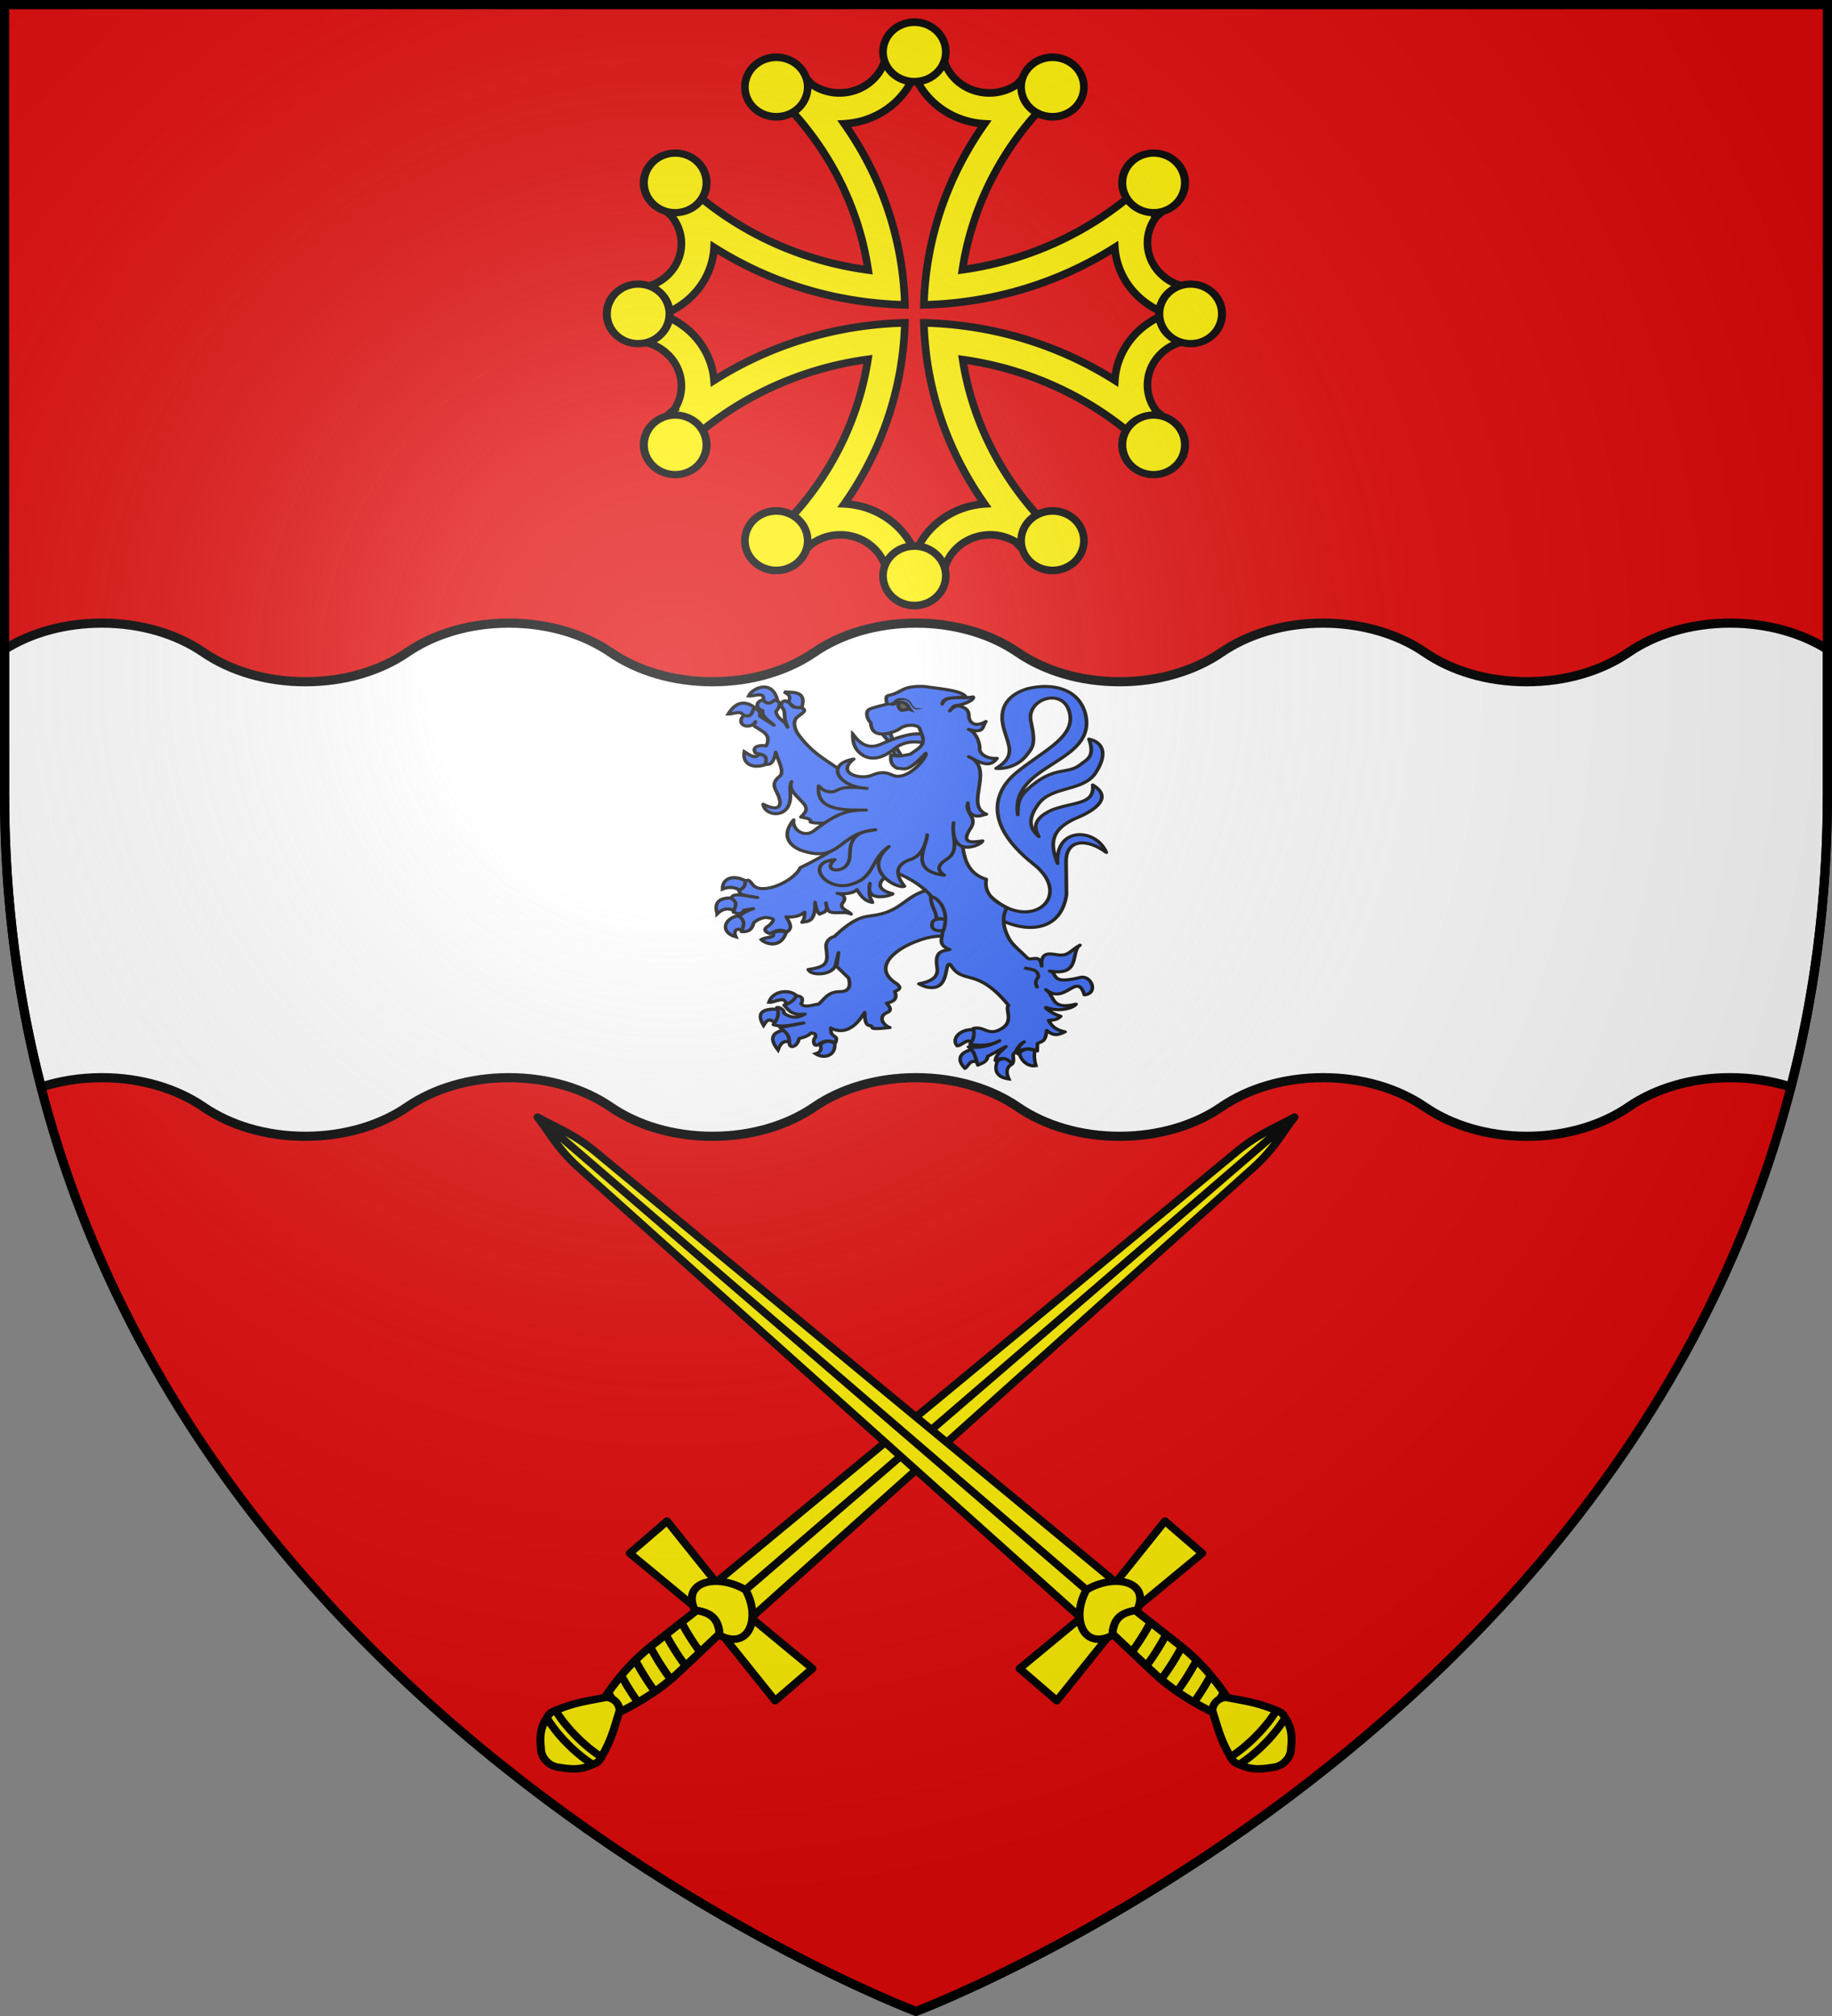 <svg xmlns="http://www.w3.org/2000/svg" xmlns:xlink="http://www.w3.org/1999/xlink" width="600" height="660" version="1.0"><rect width="100%" height="100%" fill="#808080" stroke="none"/><defs><g id="b"><path id="a" d="M0 0v1h.5z" transform="rotate(18 3.157 -.5)"/><use xlink:href="#a" width="810" height="540" transform="scale(-1 1)"/></g><g id="c"><use xlink:href="#b" width="810" height="540" transform="rotate(72)"/><use xlink:href="#b" width="810" height="540" transform="rotate(144)"/></g><g id="e"><path id="d" d="M0 0v1h.5z" transform="rotate(18 3.157 -.5)"/><use xlink:href="#d" width="810" height="540" transform="scale(-1 1)"/></g><g id="f"><use xlink:href="#e" width="810" height="540" transform="rotate(72)"/><use xlink:href="#e" width="810" height="540" transform="rotate(144)"/></g><g id="i"><path id="h" d="M0 0v1h.5z" transform="rotate(18 3.157 -.5)"/><use xlink:href="#h" width="810" height="540" transform="scale(-1 1)"/></g><g id="j"><use xlink:href="#i" width="810" height="540" transform="rotate(72)"/><use xlink:href="#i" width="810" height="540" transform="rotate(144)"/></g><g id="l"><path id="k" d="M0 0v1h.5z" transform="rotate(18 3.157 -.5)"/><use xlink:href="#k" width="810" height="540" transform="scale(-1 1)"/></g><g id="m"><use xlink:href="#l" width="810" height="540" transform="rotate(72)"/><use xlink:href="#l" width="810" height="540" transform="rotate(144)"/></g><g id="o"><path id="n" d="M0 0v1h.5z" transform="rotate(18 3.157 -.5)"/><use xlink:href="#n" width="810" height="540" transform="scale(-1 1)"/></g><g id="p"><use xlink:href="#o" width="810" height="540" transform="rotate(72)"/><use xlink:href="#o" width="810" height="540" transform="rotate(144)"/></g><g id="r"><path id="q" d="M0 0v1h.5z" transform="rotate(18 3.157 -.5)"/><use xlink:href="#q" width="810" height="540" transform="scale(-1 1)"/></g><g id="s"><use xlink:href="#r" width="810" height="540" transform="rotate(72)"/><use xlink:href="#r" width="810" height="540" transform="rotate(144)"/></g><g id="v"><path id="u" d="M0 0v1h.5z" transform="rotate(18 3.157 -.5)"/><use xlink:href="#u" width="810" height="540" transform="scale(-1 1)"/></g><g id="w"><use xlink:href="#v" width="810" height="540" transform="rotate(72)"/><use xlink:href="#v" width="810" height="540" transform="rotate(144)"/></g><g id="y"><path id="x" d="M0 0v1h.5z" transform="rotate(18 3.157 -.5)"/><use xlink:href="#x" width="810" height="540" transform="scale(-1 1)"/></g><g id="z"><use xlink:href="#y" width="810" height="540" transform="rotate(72)"/><use xlink:href="#y" width="810" height="540" transform="rotate(144)"/></g><g id="B"><path id="A" d="M0 0v1h.5z" transform="rotate(18 3.157 -.5)"/><use xlink:href="#A" width="810" height="540" transform="scale(-1 1)"/></g><g id="C"><use xlink:href="#B" width="810" height="540" transform="rotate(72)"/><use xlink:href="#B" width="810" height="540" transform="rotate(144)"/></g><path id="D" d="M-298.5-298.5h597V-40C298.5 246.31 0 358.5 0 358.5S-298.5 246.31-298.5-40z"/><path id="g" d="M2.922 27.673c0-5.952 2.317-9.844 5.579-11.013 1.448-.519 3.307-.273 5.018 1.447 2.119 2.129 2.736 7.993-3.483 9.121.658-.956.619-3.081-.714-3.787-.99-.524-2.113-.253-2.676.123-.824.552-1.729 2.106-1.679 4.108z"/><radialGradient id="G" cx="-80" cy="-80" r="405" gradientUnits="userSpaceOnUse"><stop offset="0" style="stop-color:#fff;stop-opacity:.31"/><stop offset=".19" style="stop-color:#fff;stop-opacity:.25"/><stop offset=".6" style="stop-color:#6b6b6b;stop-opacity:.125"/><stop offset="1" style="stop-color:#000;stop-opacity:.125"/></radialGradient></defs><g transform="translate(300 300)"><use xlink:href="#D" width="600" height="660" style="fill:#e20909"/><path d="M33.344 204c-12.187 0-23.339 3.23-31.844 8.594V260c0 34.434 4.36 66.354 12 95.875 6.06-1.965 12.769-3.063 19.844-3.062 12.92 0 24.638 3.64 33.312 9.593C75.331 368.36 87.08 372 100 372c12.92 0 24.67-3.64 33.344-9.594s20.392-9.594 33.312-9.594 24.67 3.641 33.344 9.594S220.423 372 233.344 372c12.92 0 24.638-3.64 33.312-9.594 8.675-5.953 20.423-9.594 33.344-9.594 12.92 0 24.67 3.641 33.344 9.594S353.736 372 366.656 372s24.67-3.64 33.344-9.594 20.423-9.594 33.344-9.594c12.92 0 24.638 3.641 33.312 9.594C475.331 368.36 487.08 372 500 372c12.92 0 24.67-3.64 33.344-9.594s20.392-9.594 33.312-9.594c7.075 0 13.784 1.098 19.844 3.063 7.64-29.52 12-61.441 12-95.875v-47.406c-8.505-5.364-19.657-8.594-31.844-8.594-12.92 0-24.638 3.64-33.312 9.594-8.675 5.953-20.424 9.594-33.344 9.594s-24.67-3.641-33.344-9.594S446.264 204 433.344 204s-24.67 3.64-33.344 9.594-20.423 9.594-33.344 9.594c-12.92 0-24.638-3.641-33.312-9.594C324.669 207.64 312.92 204 300 204c-12.92 0-24.67 3.64-33.344 9.594s-20.392 9.594-33.312 9.594-24.67-3.641-33.344-9.594S179.577 204 166.656 204c-12.92 0-24.638 3.64-33.312 9.594-8.675 5.953-20.423 9.594-33.344 9.594-12.92 0-24.67-3.641-33.344-9.594S46.264 204 33.344 204z" style="fill:#fff;fill-opacity:1;fill-rule:evenodd;stroke:#000;stroke-width:3;stroke-linecap:butt;stroke-linejoin:miter;stroke-opacity:1;display:inline" transform="translate(-300 -300)"/></g><path d="M19.993-8.467c10.592 11.96 22.694.032 11.573-10.607-15.248-14.587-9.225-25.244-5.109-29.537 6.614-6.896 15.94-11.528 14.966-19.247-1.21-9.599-12.031-5.572-10.604 2.054 1.405 7.504.528 8.523-1.369 11.328-2.246 3.322-5.808 4.3-8.064 4.047 5.867-4.314 3.095-7.79 1.937-13.832-1.48-7.719 2.994-10.988 6.531-12.255 6.851-2.062 13.78-.004 15.654 7.987 3.58 16.643-20.446 16.249-18.243 33.255.015-3.469.16-5.543 2.653-8.322 7.113-7.93 10.769-4.661 14.307-8.1 1.73-1.682 4.04-2.552 2.31-8.333 4.041 1.08 4.998 5.138 1.793 11.047-3.37 6.213-11.707 4.192-15.406 10.107-3.624 5.796-1.825 8.753.045 10.747-1.342-2.69-1.42-5.389 2.228-7.905 1.53-1.056 2.958-1.61 6.793-2.652 4.321-1.174 5.847-2.465 5.575-6.328 5.516 4.081.67 8.24-4.142 10.681-7.771 3.942-7.286 9.016-5.384 15.009-.681-12.016 10.28-11.783 13.19-3.614-5.333-4.75-10.966-4.318-10.89 3.087l.11 10.774C38.608 5.884 24.82 3.153 17.502-5.117" style="fill:#2b5df2;fill-opacity:1;stroke:#000;stroke-width:1;stroke-linejoin:round;stroke-miterlimit:4;stroke-dasharray:none;stroke-opacity:1" transform="matrix(1.21 0 0 1 300.348 302)"/><path d="M-17.404-61.712c-.05 2.786.474 5.367 3.064 7.209 2.716 1.574 5.486.33 8.273-2.426 2.946-2.834 6.49-2.337 8.728-1.634.368-1.31-.084-1.843.017-2.72-3.346-1.447-8.216.798-11.924 2.619-3.712 2.256-6.145.366-8.158-3.048z" style="fill:#2b5df2;fill-opacity:1;stroke:#000;stroke-width:1;stroke-miterlimit:4;stroke-dasharray:none;stroke-opacity:1" transform="matrix(1.21 0 0 1 300.348 302)"/><g style="fill:#2b5df2;stroke:#000;stroke-width:3.938;stroke-opacity:1"><path d="M862.664 472.577c-7.188-9.211-27.082-8.293-31.832 7.086 6.816.68 19.456-9.608 19.006 3.82 8.305-.468 10.708-4.693 12.826-10.906z" style="fill:#2b5df2;fill-opacity:1;stroke:#000;stroke-width:3.938;stroke-linejoin:miter;stroke-miterlimit:4;stroke-dasharray:none;stroke-opacity:1" transform="matrix(.294 0 0 .266 7.543 200.528)"/><path d="M838.453 505.987c-7.478-8.031-10.06-3.885-13.504 2.243-8.187-14.961-2.04-21.175 16.37-19.903 2.197 4.713 1.025 12.246-2.866 17.66zM847.459 514.084c-13.091 2.806-16.482 10.313-6.395 24.351 2.187-5.864 4.356-11.75 12.534-10.302 1.483-4.79-.707-9.68-6.14-14.05zM887.874 531.88c2.56 5.972-.09 9.655-4.86 11.238 9.901 6.854 22.754 1.966 21.23-13.112-7.109-4.021-11.075-2.607-16.37 1.873z" style="fill:#2b5df2;fill-opacity:1;stroke:#000;stroke-width:3.938;stroke-miterlimit:4;stroke-dasharray:none;stroke-opacity:1" transform="matrix(.294 0 0 .266 7.543 200.528)"/></g><path d="M2.202-10.4C-3.267-8.3-4.232-4.085-10.74-2.517c-3.148.759-5.44-.05-11.648 7.129-1.564.369-2.308 2.048-2.251 3.23.496 4.964.829 6.594-4.806 7.543.687 2.291 6.776 1.889 7.379-1.514.094-.531.816-4.005.816-4.005l-.493 4.545 3.238 3.81c.588 2.628.173 4.44-2.48 4.428-3.322.108-4.055 2.52-5.717 4.105-1.596.136-3.624 1.373-4.656-.092.856-2.268-.35-2.531-1.384-2.716-.308 1.374-1.506 2.367-3.236 3.132 1.18 1.604 2.077 3.47 5.609 2.916-2.172 1.601-4.01 1.125-5.657-.27.156-1.34-1.585-2.13-1.893-1.89.746 2.11.101 3.91-.971 5.616 2.575 1.082 5.438-.144 8.197-.54l-6.364 1.513c1.093 1.228 2.536 1.99 2.481 4.752-.087 2.6 2.311 1.446 2.617-1.173.962-.282 2.292-.67 3.315-1.851.655.33 1.242-.2 1.169 1.404-.904.864-.53 3.354.667 2.457 1.824-1.576 2.745-1.382 4.771-.729.105-.576.474-1.355-.2-1.931-1.313-.88-1.005-1.743-1.122-2.821 1.654 1.1 5.368 2.521 9.168-5.077.073 2.404.177 4.4 1.631 4.313 1.017.398-1.282 1.575 5.177.624-1.808-.74-3.523-3.726-.339-5.113 1-.95.058-1.899-.509-2.848 2.163-.559 2.917-1.587 2.203-3.874 1.423-.595 1.748-1.286.585-2.457C-14.982 13.023.348 4.042 6.732 4.505l5.393-3.457-3.451-11.773z" style="fill:#2b5df2;fill-opacity:1;stroke:#000;stroke-width:1;stroke-linejoin:round;stroke-miterlimit:4;stroke-dasharray:none;stroke-opacity:1" transform="matrix(1.21 0 0 1 300.348 302)"/><g style="fill:#2b5df2;stroke:#000;stroke-width:3.938;stroke-opacity:1"><path d="M799.626 342.685c-5.852-4.625-12.566-5.83-20.464-2.342-.056-14.538 13.622-18.222 27.626-8.897-1.412 4.639-3.066 9.057-7.162 11.239zM773.28 370.783c-3.419-12.474.547-20.053 16.881-19.435 2.937 3.872 7.292 6.562 3.07 16.391-7.79-5.24-14.203-2.924-19.952 3.044zM798.09 372.89c4.946 6.322 8.193 12.644 4.35 18.967-8.001-5.031-11.16.056-8.442 7.258-18.46-5.81-12.894-23.612 4.093-26.225zM834.925 394.666c5.494-3.163 10.533-2.989 15.347-1.17-5.978 20.376-22.706 14.734-27.881 9.132 4.344-3.472 17.501-2.217 12.534-7.962z" style="fill:#2b5df2;fill-opacity:1;stroke:#000;stroke-width:3.938;stroke-miterlimit:4;stroke-dasharray:none;stroke-opacity:1" transform="matrix(.294 0 0 .266 7.543 200.528)"/></g><g style="fill:#2b5df2;stroke:#000;stroke-width:3.938;stroke-opacity:1"><path d="M828.018 186.74c-13.82 6.043-27.245.561-24.555-15.454 6.568 4.735 12.686 9.137 16.626 3.044 5.688.234 9.047 3.454 7.93 12.41zM802.95 127.031c-3.537-7.426-11.437-1.875-17.393-2.107 8.263-14.803 18.254-17.275 29.928-7.727-2.034 6.026-3.863 12.314-12.534 9.834zM808.322 102.68c6.403.636 18.51-6.186 16.371 5.62 4.844 5.575 10.078 4.72 15.603-.937-6.06-25.406-27.664-14.525-31.974-4.683zM852.574 110.64c3.55-8.067-.098-10.077-4.86-12.877l7.93.468c13.867.447 14.36 8.545 12.022 18.264-7.023 3.063-10.621-2.492-15.092-5.854z" style="fill:#2b5df2;fill-opacity:1;stroke:#000;stroke-width:3.938;stroke-miterlimit:4;stroke-dasharray:none;stroke-opacity:1" transform="matrix(.294 0 0 .266 7.543 200.528)"/></g><g style="fill:#2b5df2;stroke:#000;stroke-width:3.938;stroke-opacity:1"><path d="M1060.277 513.615c3.647 6.117 1 11.122-2.813 15.923-6.094-6.431-11.19 3.576-16.883 3.746-7.364-9.437 4.845-21.822 19.696-19.669zM1063.603 554.123c.897-4.801 1.242-9.466-6.907-16.156-11.329 3.055-18.268 10.955-7.418 22.947 3.764-1.828 5.655-12.549 14.324-6.79zM1085.345 552.25c7.949-6.469 14.594-1.902 15.859 3.747-5.95 4.148-6.17 10.254-3.07 18.03-17.188-2.611-15.061-14.877-12.79-21.777zM1127.295 539.138c-1.437 5.246-.349 13.895.941 18.517-11.056 1.957-17.877-9.844-18.335-15.24 4.608-5.116 8.694-6.899 17.394-3.277z" style="fill:#2b5df2;fill-opacity:1;stroke:#000;stroke-width:3.938;stroke-miterlimit:4;stroke-dasharray:none;stroke-opacity:1" transform="matrix(.294 0 0 .266 7.543 200.528)"/></g><path d="M-41.812-72.845c-2.047.635-1.79 2.88.01 3.482-.208 2.398 2.14 3.47 3.036 4.763l-3.81-2.975c.364-1.765-.739-2.063-1.528-2.673-.623 1.172-.443 3.319-2.744 2.437-1.534 1.695-.634 3.351.603 3.513 1.071.14 1.985-.411 2.518-1.445-.136.67-.862 1.425.312 1.908 1.633 1.433 4.042 2.286 2.593 6.035-1.531-.358-4.092.014-2.905 2.36 1.196.437 3.546.172 2.67 3.438 1.682 1.119 2.598-1.914 2.794-3.752.66 2.882 2.562 6.492 1.025 7.955-2.285 2.174-1.25 3.863-.538 5.657 1.696 4.272.21 5.952-3.875 3.435.319 3.563 5.876 4.808 7.107-.406.7-2.964-.313-4.767.571-7.01-.956 2.813 1.63 4.86 3.214 7.107 1.474 2.093.39 3.165-.689 4.505 1.269.333 2.874.498 2.594 1.606 1.425.69 4.424.192 5.865.448l1.144 7.79c-2.262 2.125-6.031 4.532-9.784 6.74-1.605 4.413-10.482 9.273-12.889 5.5-.762-1.195-1.127-1.832-1.953-1.08-.184.974.152 1.895-1.754 3.06l.462 1.143c1.694.72 3.06.785 4.574 1.143-2.208-.262-6.65-1.823-6.981-.004l-.187.23c2.255 1.528.842 3.063.689 4.59.94.279 1.879 1.148 2.82-.689l2.518-.462c-2.395.955-2.985 1.686-3.82 2.446 1.875 1.82 1.085 3.42.613 5.043 1.652.172 2.848-.415 3.3-2.846.991-1.19 2.348-1.63 3.34-1.81 1.027.377 3.239-.088.914 2.588-1.81 1.266-1.278 2.1.151 2.757 1.526-1.066 3.049-1.693 4.574-.538 1.35-1.086 1.269-2.308-.181-4.968 2.683.233 3.888-.56 4.982-1.52-.003 1.038.106 2.043-.68 3.277 1.523-.35 3.671.172 3.52-6.543.235 1.29.25 2.58 1.206 3.87l1.39-.707c1.014-1.299.435-1.659.364-2.957.221 1.205.165 2.665 1.377 3.044 1.632.512 3.762-.383 5.413.62-.776-1.196-3.472-1.846-2.216-3.752 1.178-1.788-.212-2.931-1.498-3.05.885.286 4.31.291 5.324-1.24 1.348 3.017 2.833 3.976 4.18 4.227-.378-1.492-1.187-1.29-.688-6.238-1.394 6.817 6.259 3.732 6.187 3.414-5.695-1.762-3.358-5.096.396-7.206C3.008-12.15 8.63-4.818 6.578 5.637c-.084 2.017 1.095 2.62 2.273 3.23-2.099.503-4.165.475-3.414 5.894.441 3.185-1.682 4.586-4.933 5.326 1.132.771 3.307 1.894 5.171.795 2.825-1.666 1.912-8.41 3.364-7.075 3.48 6.954 6.949.432 15.705 13.307-1.06 1.337 1.725 5.417-2.115 7.801-3.443 2.37-4.448-1.113-7.403-.227.393 1.966.175 3.344-.867 5.166 2.657.547 5.31.597 7.969-1.142-2.61 1.771-5.568 2.527-8.403 2.04 1.579.972 1.965 3.94 2.518 5.95 1.216-.62 2.553-1.121 2.66-2.853l4.941-3.23c-1.122 1.398-2.654 2.5-2.848 4.562 1.975-1.267 3.406-.577 4.555 1.133.917-1.429-.474-3.035.953-3.953.345-1.126 1.103-2.549 2.273-3.262-1.344 1.014-1.909 2.779-1.73 3.88-.155-.531 1.807-2.703 5.288-.917l.044-2.396c.959-.833 2.226-.24 2.5-4.298 2.372 2.262 3.378 1.166 4.96.444-2.768-.718-3.609-2.043-4.44-3.75 1.229-.144 2.32-.097 3.27-1.362-2.386-.764-4.818-3.264-3.819-2.821 3.283 1.456 7.155.273 7.979-1.143-6.998 2.031-5.55-2.56-8.168-4.75 5.292 5.173 8.412-6.049 10.44 1.71 3.91-.496 1.823-6.57-1.103-5.705-8.512 2.513-5.841-1.355-8.294-2.088 8.652 1.774 5.532-6.414 8.186-8.465-2.542 1.62-3.04 3.728-6.116 3.139-2.085-.38-4.575-1.075-4.244 3.683-.453-4.112-2.588-1.673-3.801-2.54-1.85-2.265-4.159-4.427-5.051-6.454-1.233-2.8-2.238-6.5-.573-10.07-1.757-1.241-6.41-3.595-5.58-9.335-7.636-2.859-6.15-12.866-7.088-21.099l-29.39-11.456c-4.972-5.945-9.346-6.746-14.27-14.686-1.126-1.817-1.77-4.468-.376-5.88 1.147-1.162 2.879-2.097 1.187-2.988-1.094-.395-2.188.555-3.282-1.606l-1.066-.69c-.797 0-1.241.537-1.226 1.758 1.757 2.458.117 2.306 1.755 6.875-1.039-2.74-2.654-2.322-3.173-5.119 1.025-1.578 1.787-3.36-.411-3.74-1.62 1.772-2.362.706-3.197-.075z" style="fill:#2b5df2;fill-opacity:1;stroke:#000;stroke-width:1;stroke-linejoin:round;stroke-miterlimit:4;stroke-dasharray:none;stroke-opacity:1" transform="matrix(1.21 0 0 1 300.348 302)"/><path d="M3.712-8.363c.037 3.275 1.439 4.344 1.51 6.927l2.736.447C5.712-1.372 4.053-1.172 4.036.724c-.086 1.793 1.51 2.234 3.128 1.837C9.137-4.564 4.936-8.782 3.712-8.363z" style="fill:#2b5df2;fill-opacity:1;stroke:#000;stroke-width:1;stroke-miterlimit:4;stroke-dasharray:none;stroke-opacity:1" transform="matrix(1.21 0 0 1 300.348 302)"/><path d="M29.005 14.82c1.5.665 3.768.209 3.829 2.97-1.385 2.269-.286 2.548-.378 3.78" style="opacity:.98;fill:none;fill-opacity:1;stroke:#000;stroke-width:1;stroke-miterlimit:4;stroke-dasharray:none;stroke-opacity:1" transform="matrix(1.21 0 0 1 300.348 302)"/><path d="m-4.227-54.485-1.14-2.354-1.111.42.401 1.5c1.04.492.97.292 1.85.434zM-9.338-61.633l2.089-.416.614 1.998-1.21.606z" style="fill:#2b5df2;fill-opacity:1;stroke:#000;stroke-width:1;stroke-miterlimit:4;stroke-dasharray:none;stroke-opacity:1" transform="matrix(1.21 0 0 1 300.348 302)"/><path d="M.687-63.488c-.372-1.334-3.705-1.564-5.417.09-.86.83-5.42 3.021-7.145.582-.361-.51-.587-1.406-.682-2.654-.976-.943-1.582-3.703-.28-4.363 1.544-.783 3.114-1.1 4.672-1.651-.013-.944-.606-2.542.406-2.821 2.56-.704 2.892-1.496 4.746-2.34.879-.399 3.051-.842 5.392-.557 3.142.645 9.375 1.107 10.728 3.15-1.485.83-6.15-.302-6.288 2.552.854-3.137 5.175-1.575 8.332-2.35.631.634-1.85 2.445-4.611 2.854-.748.111-.693.315-1.688 1.73.445-.879 1.755-1.718 2.313-1.609 3.372.663 2.758 3.15 2.897 3.873.344 1.794 1.784 3.133 4.57 1.216-1.092 1.622-.22 4.051-4.684 2.591 2.447.957 3.112 5.568 3.017 6.092-.297 1.642 1.766 3.653 4.672 3.371-1.99 3.209-4.352 1.555-7.65-.55 7.399 3.853-1.427 15.9 4.777 18.848-1.409.294-2.565 1.37-4.333-.352-.32-.311-.66-1.66-.67-3.344-.595 1.626.559 3.616.932 4.407.535 1.135.719 2.435-.463 4.38-2.703 5.213 1.811 3.844 3.503 3.646-.36 1.44-8.93 6.015-7.832-5.985-.716 4.723 1.923 9.062-1.922 12.04-2.935 2.21-2.186 3.85-.628 5.162-9.69-1.443-4.73-9.28-4.593-13.212-.521 3.761-1.687 7.242-5.152 8.325-4.53 2.298-2.435 6.334-1.02 8.512-1.859 1.043-11.773-5.267-4.202-12.984-5.168 4.245-3.652 10.52-10.832 12.549-6.543 1.848-12.03-7.407-3.8-8.284-2.012 2.004-1.204 3.47.48 3.371 2.276-.133 3.61-2.074 3.604-5.284-.014-7.677 4.818-7.294 6.907-7.856-9.957.938-9.343 10.746-19.428 7.002-4.252-1.578-6.038-5.445-2.718-10.245-.498 3.182 2.896 5.994 5.52 3.54 6.204-5.803 9.174-6.787 14.084-6.764-6.15.028-13.655.254-12.829-7.92 1.11 1.373 1.759 1.866 3.2 1.98 2.308.182 1.198-2.363 9.835-1.146-7.627-.418-11.475-7.912-3.538-9.61-4.984 4.708 1.848 6.904 4.977 5.284 2.888-1.495 4.352-.6 5.578.02 4.11 2.08 9.53-6.13 8.933-7.192-5.252 6.55-5.359 4.914-7.772 4.917-1.543-1.072-1.79-2.03-1.646-4.358 2.272.776 3.676.041 5.237-.252 1.443-1.229 3.055-2.295 3.362-3.765.341-1.639-.38-2.952-.85-4.636z" style="fill:#2b5df2;fill-opacity:1;stroke:#000;stroke-width:1;stroke-linejoin:round;stroke-miterlimit:4;stroke-dasharray:none;stroke-opacity:1" transform="matrix(1.21 0 0 1 300.348 302)"/><path d="M-7.02-71.365c1.722-1.1 4.156-1.312 4.829 1.15l.332.517-.622-.228c-.338.324-.82.333-1.255.401l-.507.058c-.652-.462-.97-1.245-.784-1.84.321-1.03-1.493-.074-1.993-.058z" style="fill:#313131;stroke:#000;stroke-width:1;stroke-opacity:1" transform="matrix(1.21 0 0 1 300.348 302)"/><path d="M-5.36-73.322c-.823.341-.947 1.24-1.806 1.46-.37.045-.705-.033-.705-.033l-.144.78s.425.102.925.042c1.012.01 1.242-1.07 1.995-1.51.939-.308 2.103-.387 2.822.431.72 1.05 1.036 1.933 1.53 2.206.721.398 1.558.06 2.337-.026l-.772-.122c-.847-.217-1.394.45-2.361-1.728-.735-1.653-2.602-1.87-3.821-1.5" style="fill:#000;fill-opacity:1;stroke:none;stroke-width:1;stroke-linecap:round;stroke-linejoin:round;stroke-miterlimit:4;stroke-dasharray:none;stroke-opacity:1" transform="matrix(1.21 0 0 1 300.348 302)"/><g transform="translate(300 300)"><path d="M-.532-284.385c-3.068 0-6.082.162-9.074.44-.185 7.957-7.062 14.367-15.5 14.367-3.304 0-6.36-1.005-8.871-2.682a118 118 0 0 0-4.406-4.406 94 94 0 0 0-10.266 5.172 106 106 0 0 1 3.436 3.18c.604.685 1.262 1.315 1.94 1.935.044.04.076.094.12.134 14.474 14.807 24.353 33.682 27.485 54.631-24.79-3.328-46.845-14.705-63.152-31.242a86 86 0 0 0-5.477 9.711 120 120 0 0 0 3.96 3.602c2.184 2.532 3.497 5.771 3.497 9.29 0 8.011-6.784 14.518-15.197 14.673a84 84 0 0 0-.404 8.333c0 3 .152 5.966.465 8.888 8.384.186 15.136 6.7 15.136 14.692 0 2.858-.869 5.524-2.364 7.777a123 123 0 0 0-5.093 4.54 86 86 0 0 0 5.679 10.037c16.272-16.41 38.211-27.703 62.869-31.031-3.615 23.288-15.57 44.002-32.9 59.343a94 94 0 0 0 10.286 5.172 112 112 0 0 0 3.86-3.812c2.66-2.033 6.024-3.256 9.7-3.256 8.445 0 15.306 6.42 15.48 14.385 2.9.262 5.82.403 8.791.403 3.165 0 6.295-.164 9.377-.46h.02c.207-7.938 7.056-14.328 15.48-14.328 3.026 0 5.842.852 8.225 2.28a118 118 0 0 0 4.77 4.788 94 94 0 0 0 10.609-5.383c-17.18-15.305-29.045-35.906-32.657-59.056 24.416 3.427 46.16 14.657 62.303 30.936a86 86 0 0 0 5.659-10.056 117 117 0 0 0-4.628-4.157c-1.763-2.384-2.81-5.283-2.81-8.41 0-7.99 6.753-14.487 15.137-14.672a83.5 83.5 0 0 0 0-17.221c-8.384-.186-15.136-6.7-15.136-14.692 0-3.142 1.05-6.044 2.83-8.429a117 117 0 0 0 4.607-4.137 86 86 0 0 0-5.457-9.75 103 103 0 0 1-3.516 3.41 26 26 0 0 0-2.041 1.82c-15.474 13.576-35.178 22.885-57.03 25.936 3.514-23.372 15.44-44.175 32.76-59.593a94 94 0 0 0-10.61-5.383 122 122 0 0 0-4.366 4.368 16.03 16.03 0 0 1-8.952 2.72c-8.438 0-15.295-6.41-15.48-14.367a98 98 0 0 0-9.094-.44zm0 8.83c3.547 8.983 12.429 15.483 22.978 16.09-12.023 17.052-19.268 37.372-19.866 59.268 23.1-.563 44.56-7.404 62.546-18.792.653 9.984 7.533 18.376 16.996 21.742-9.473 3.36-16.35 11.766-16.996 21.76-17.986-11.388-39.446-18.248-62.546-18.81.598 21.89 7.849 42.218 19.866 59.266-10.417.712-19.154 7.215-22.675 16.11-3.576-9.056-12.557-15.615-23.22-16.129 12.002-17.043 19.208-37.364 19.805-59.247-23.095.566-44.52 7.439-62.506 18.83-.75-9.874-7.61-18.156-16.995-21.493 9.558-3.391 16.479-11.916 17.016-22.029 17.98 11.382 39.4 18.226 62.485 18.792-.598-21.898-7.808-42.217-19.825-59.267 10.537-.615 19.385-7.117 22.937-16.09z" style="fill:#fff000;fill-opacity:1;fill-rule:evenodd;stroke:#000;stroke-width:2.5;stroke-linecap:butt;stroke-linejoin:miter;stroke-miterlimit:4;stroke-dasharray:none;stroke-opacity:1"/><path id="E" d="M-.522-292.735c-5.673 0-10.277 4.364-10.277 9.741 0 5.378 4.604 9.742 10.277 9.742s10.278-4.364 10.278-9.742c0-5.377-4.605-9.741-10.278-9.741zm-45.51 11.49c-1.657.04-3.324.461-4.86 1.302-4.912 2.688-6.6 8.653-3.764 13.31s9.129 6.245 14.042 3.557c4.913-2.69 6.602-8.642 3.765-13.299-1.95-3.201-5.538-4.96-9.183-4.87zm90.525 0c-3.47.074-6.826 1.814-8.688 4.87-2.836 4.657-1.148 10.61 3.765 13.299s11.206 1.1 14.043-3.557 1.148-10.622-3.765-13.31a10.66 10.66 0 0 0-5.355-1.303z" style="fill:#fff000;fill-opacity:1;fill-rule:evenodd;stroke:#000;stroke-width:2.5;stroke-linecap:butt;stroke-linejoin:miter;stroke-miterlimit:4;stroke-dasharray:none;stroke-opacity:1"/><use xlink:href="#E" width="600" height="660" style="fill:#fff000;fill-opacity:1;stroke-width:2.5;stroke-miterlimit:4;stroke-dasharray:none" transform="matrix(1 0 0 -1 0 -394.495)"/><use xlink:href="#E" width="600" height="660" style="fill:#fff000;fill-opacity:1;stroke-width:2.5;stroke-miterlimit:4;stroke-dasharray:none" transform="matrix(0 -.948 1.055 0 207.574 -197.742)"/><use xlink:href="#E" width="600" height="660" style="fill:#fff000;fill-opacity:1;stroke-width:2.5;stroke-miterlimit:4;stroke-dasharray:none" transform="matrix(0 .948 -1.055 0 -208.617 -196.753)"/></g><g transform="translate(300 300)"><g id="F" style="fill:#fff000;fill-opacity:1"><g style="fill:#fff000;fill-opacity:1;stroke:#000;stroke-width:1.887"><g style="fill:#fff000;fill-opacity:1"><path d="M78.465-153.319c4.064 3.721 6.423 7.16 13.267 11.34L233.08-52.586l3.924-4.8zM78.465-153.319c5.182 1.874 9.323 2.368 16.202 6.491L239.435-63.09l-2.431 5.703z" style="fill:#fff000;fill-opacity:1;stroke-linecap:round;stroke-linejoin:round" transform="matrix(-1.353 .25 .283 1.268 273.507 240.511)"/><path d="m219.12-38.675 10.352 6.264 10.84-22.967 15.315-20.258-10.352-6.264-10.84 22.967z" style="fill:#fff000;fill-opacity:1;stroke-linecap:round;stroke-linejoin:round" transform="matrix(-1.353 .25 .283 1.268 273.507 240.511)"/><path d="M230.59-61.26c-2.543 9.15 4.111 17.396 11.217 6.787 6.1-11.217-4.292-13.285-11.218-6.788" style="fill:#fff000;fill-opacity:1;stroke-linecap:round;stroke-linejoin:round" transform="matrix(-1.353 .25 .283 1.268 273.507 240.511)"/><path d="m238.934-51.561 11.52 7.703c4.838 3.23 9.989 5.356 14.924 6.865 1.357.415 3.013-.118 4.596-.436-.453-1.55-.749-3.264-1.746-4.274-3.627-3.671-7.9-7.248-13.006-10.035l-12.169-6.63c-3.343 1.235-4.597 3.202-4.119 6.807" style="fill:#fff000;fill-opacity:1;stroke-width:1.887;stroke-linecap:round;stroke-linejoin:round" transform="matrix(-1.353 .25 .283 1.268 273.507 240.511)"/><path d="M263.836-45.762a62 62 0 0 0-1.799 4.868c-.273.852-.5 1.692-.729 2.521a69 69 0 0 0 4.07 1.38c1.357.415 3.013-.118 4.596-.436-.453-1.55-.749-3.264-1.746-4.274a67 67 0 0 0-4.392-4.059" style="fill:#fff000;fill-opacity:1;stroke-width:1.887;stroke-linecap:round;stroke-linejoin:round" transform="matrix(-1.353 .25 .283 1.268 273.507 240.511)"/><path d="M259.866-48.833a63.867 63.867 0 0 0-2.967 8.588 63 63 0 0 0 8.48 3.252c.22.067.452.106.686.129a63 63 0 0 0 1.237-3.52c.183-.57.367-1.157.53-1.717-2.367-2.361-5.007-4.656-7.966-6.732" style="fill:#fff000;fill-opacity:1;stroke-width:1.887;stroke-linecap:round;stroke-linejoin:round" transform="matrix(-1.353 .25 .283 1.268 273.507 240.511)"/><path d="M255.665-51.47c-.73 1.694-1.394 3.544-2.02 5.497a64 64 0 0 0-1.028 3.488c2.891 1.711 5.876 3.062 8.822 4.16a65.28 65.28 0 0 0 2.49-7.38 52.3 52.3 0 0 0-8.264-5.765" style="fill:#fff000;fill-opacity:1;stroke-width:1.887;stroke-linecap:round;stroke-linejoin:round" transform="matrix(-1.353 .25 .283 1.268 273.507 240.511)"/><path d="M251.393-53.832a62 62 0 0 0-1.969 5.306c-.363 1.132-.657 2.258-.942 3.347l1.972 1.32a50 50 0 0 0 6.491 3.642 62 62 0 0 0 1.94-5.26c.364-1.131.696-2.267.98-3.356a49 49 0 0 0-4.643-2.905z" style="fill:#fff000;fill-opacity:1;stroke-width:1.887;stroke-linecap:round;stroke-linejoin:round" transform="matrix(-1.353 .25 .283 1.268 273.507 240.511)"/><path d="M247.074-56.064a62 62 0 0 0-1.847 4.999 64 64 0 0 0-.922 3.104l6.149 4.103c.72.48 1.431.94 2.163 1.373a61 61 0 0 0 2.072-5.53c.376-1.17.721-2.342 1.013-3.465-.16-.09-.318-.17-.48-.258l-8.092-4.42c-.014.035-.042.06-.056.094" style="fill:#fff000;fill-opacity:1;stroke-width:1.887;stroke-linecap:round;stroke-linejoin:round" transform="matrix(-1.353 .25 .283 1.268 273.507 240.511)"/><path d="M242.726-58.249a62 62 0 0 0-2.538 7.51l8.294 5.56a61.4 61.4 0 0 0 2.957-8.625l-8.385-4.565z" style="fill:#fff000;fill-opacity:1;stroke-width:1.887;stroke-linecap:round;stroke-linejoin:round" transform="matrix(-1.353 .25 .283 1.268 273.507 240.511)"/><path d="m238.934-51.561 5.44 3.642a62 62 0 0 0 1.922-5.175c.327-1.019.617-2.05.88-3.035l-4.122-2.24c-3.344 1.236-4.598 3.203-4.12 6.808" style="fill:#fff000;fill-opacity:1;stroke-width:1.887;stroke-linecap:round;stroke-linejoin:round" transform="matrix(-1.353 .25 .283 1.268 273.507 240.511)"/><path d="M266.563-39.493c-.749 1.238-.406 2.462-.406 2.462 1.909 3.476 3.311 6.858 6.639 10.61l2.424 1.467c3.377 1.013 5.933-.075 8.533-1.048.958-.51 1.587-1.137 1.998-1.88.468-.71.732-1.558.74-2.643-.346-2.754-.567-5.523-3.032-8.045l-2.424-1.467c-4.867-1.207-8.515-.88-12.48-.958 0 0-1.242.264-1.992 1.502" style="fill:#fff000;fill-opacity:1;stroke-linecap:round;stroke-linejoin:round" transform="matrix(-1.353 .25 .283 1.268 273.507 240.511)"/><path d="M272.772-26.435c.006.006.018.007.024.014.533.643.998 1.33 2.378 1.439 1.584-1.58 3.294-3.76 4.865-6.357 1.571-2.596 2.71-5.123 3.374-7.259-.737-1.171-1.561-1.265-2.379-1.439-.009-.002-.014-.012-.023-.014-.67 2.132-1.828 4.653-3.396 7.245-1.569 2.592-3.265 4.787-4.843 6.37" style="fill:#fff000;fill-opacity:1;stroke-linecap:round;stroke-linejoin:round" transform="matrix(-1.353 .25 .283 1.268 273.507 240.511)"/></g></g></g><use xlink:href="#F" width="600" height="660" transform="matrix(-1 0 0 1 0 0)"/></g><use xlink:href="#D" width="600" height="660" style="fill:url(#G)" transform="translate(300 300)"/><use xlink:href="#D" width="600" height="660" style="fill:none;stroke:#000;stroke-width:3" transform="translate(300 300)"/></svg>